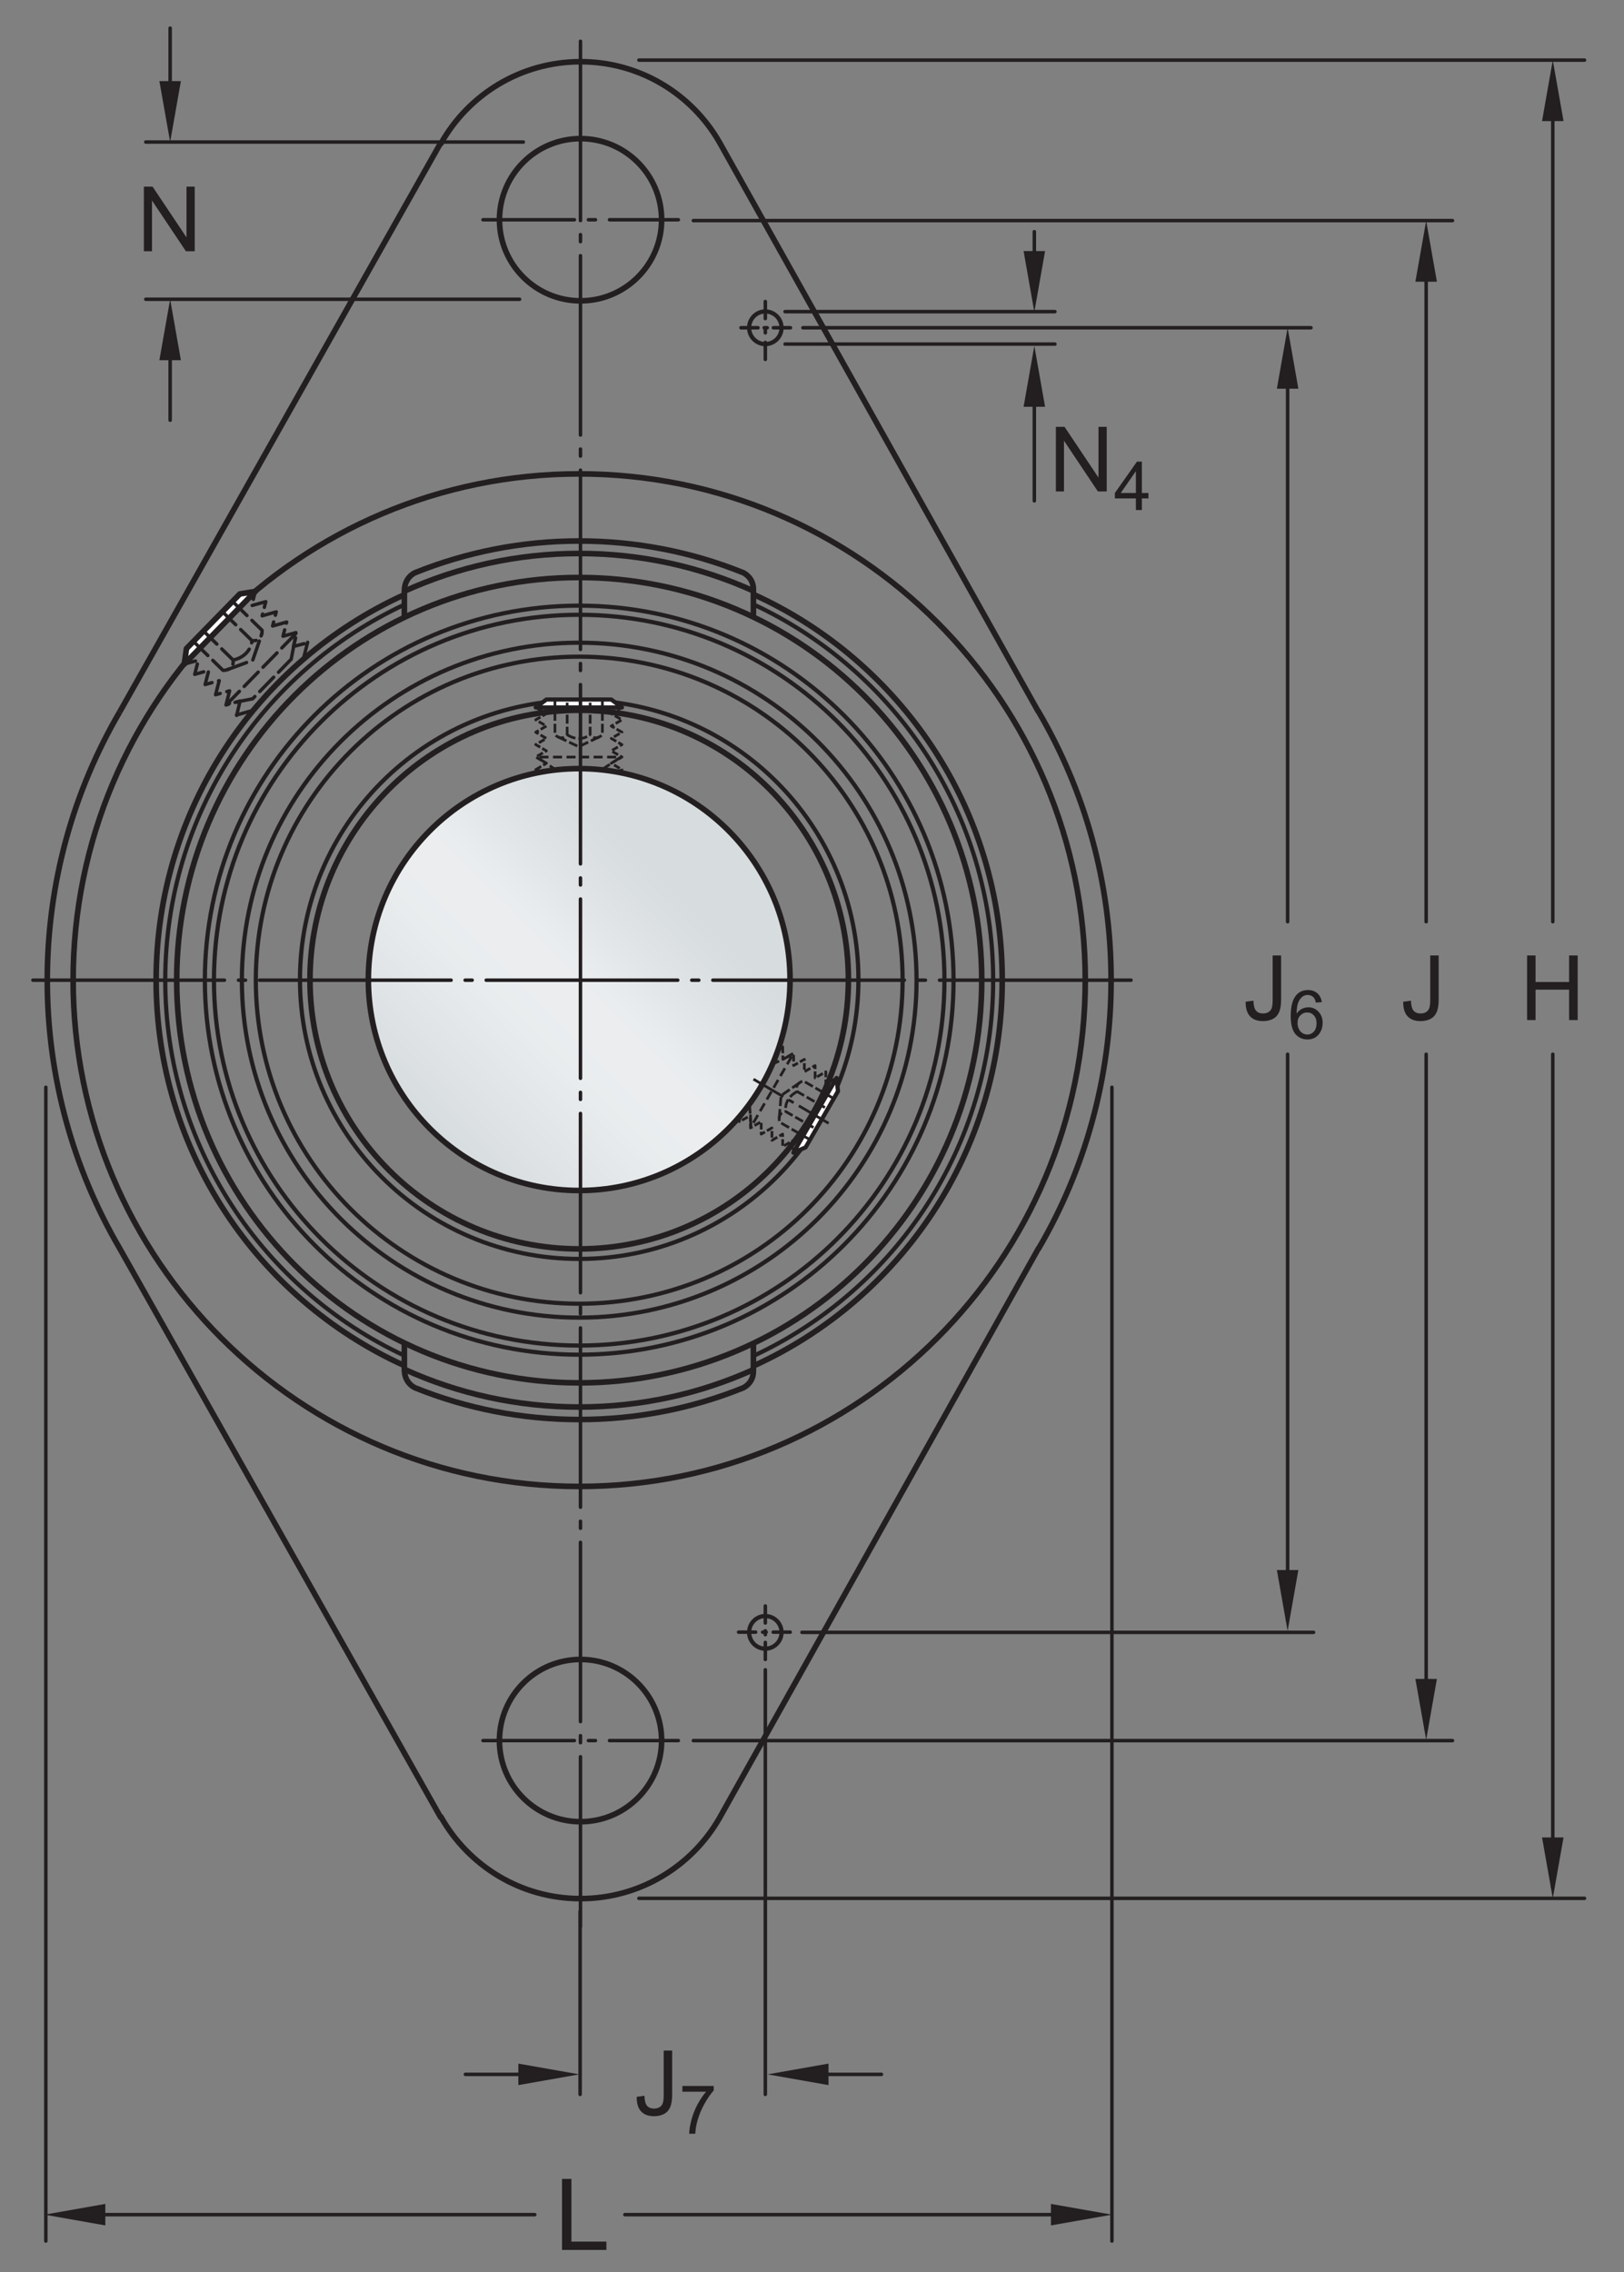 <?xml version="1.0" encoding="UTF-8"?>
<svg xmlns="http://www.w3.org/2000/svg" xmlns:xlink="http://www.w3.org/1999/xlink" width="216.17pt" height="302.33pt" viewBox="0 0 216.17 302.33" version="1.1">
<rect x="0" y="0" width="216.17" height="302.33" fill="#808080" stroke="none"/>
<defs>
<g>
<symbol overflow="visible" id="glyph0-0">
<path style="stroke:none;" d="M 1.5 0 L 1.5 -7.5 L 7.5 -7.5 L 7.5 0 Z M 1.688 -0.188 L 7.312 -0.188 L 7.312 -7.312 L 1.688 -7.312 Z M 1.688 -0.188 "/>
</symbol>
<symbol overflow="visible" id="glyph0-1">
<path style="stroke:none;" d="M 0.922 0 L 0.922 -8.594 L 2.078 -8.594 L 6.594 -1.844 L 6.594 -8.594 L 7.688 -8.594 L 7.688 0 L 6.516 0 L 2 -6.75 L 2 0 Z M 0.922 0 "/>
</symbol>
<symbol overflow="visible" id="glyph0-2">
<path style="stroke:none;" d="M 0.344 -2.438 L 1.375 -2.578 C 1.395 -1.922 1.516 -1.473 1.734 -1.234 C 1.953 -0.992 2.258 -0.875 2.656 -0.875 C 2.938 -0.875 3.18 -0.938 3.391 -1.062 C 3.598 -1.195 3.738 -1.375 3.812 -1.594 C 3.895 -1.82 3.938 -2.18 3.938 -2.672 L 3.938 -8.594 L 5.062 -8.594 L 5.062 -2.734 C 5.062 -2.016 4.973 -1.457 4.797 -1.062 C 4.629 -0.664 4.359 -0.363 3.984 -0.156 C 3.609 0.039 3.164 0.141 2.656 0.141 C 1.906 0.141 1.328 -0.07 0.922 -0.5 C 0.523 -0.938 0.332 -1.582 0.344 -2.438 Z M 0.344 -2.438 "/>
</symbol>
<symbol overflow="visible" id="glyph0-3">
<path style="stroke:none;" d="M 0.969 0 L 0.969 -8.594 L 2.094 -8.594 L 2.094 -5.062 L 6.562 -5.062 L 6.562 -8.594 L 7.703 -8.594 L 7.703 0 L 6.562 0 L 6.562 -4.047 L 2.094 -4.047 L 2.094 0 Z M 0.969 0 "/>
</symbol>
<symbol overflow="visible" id="glyph1-0">
<path style="stroke:none;" d="M 1.656 0 L 1.656 -8.25 L 8.25 -8.25 L 8.25 0 Z M 1.859 -0.203 L 8.047 -0.203 L 8.047 -8.047 L 1.859 -8.047 Z M 1.859 -0.203 "/>
</symbol>
<symbol overflow="visible" id="glyph1-1">
<path style="stroke:none;" d="M 0.969 0 L 0.969 -9.453 L 2.219 -9.453 L 2.219 -1.109 L 6.875 -1.109 L 6.875 0 Z M 0.969 0 "/>
</symbol>
<symbol overflow="visible" id="glyph2-0">
<path style="stroke:none;" d="M 1.125 0 L 1.125 -5.625 L 5.625 -5.625 L 5.625 0 Z M 1.266 -0.141 L 5.484 -0.141 L 5.484 -5.484 L 1.266 -5.484 Z M 1.266 -0.141 "/>
</symbol>
<symbol overflow="visible" id="glyph2-1">
<path style="stroke:none;" d="M 4.484 -4.859 L 3.688 -4.797 C 3.625 -5.109 3.523 -5.336 3.391 -5.484 C 3.18 -5.703 2.922 -5.812 2.609 -5.812 C 2.348 -5.812 2.125 -5.742 1.938 -5.609 C 1.688 -5.422 1.488 -5.156 1.344 -4.812 C 1.207 -4.469 1.133 -3.973 1.125 -3.328 C 1.312 -3.609 1.539 -3.816 1.812 -3.953 C 2.094 -4.098 2.383 -4.172 2.688 -4.172 C 3.219 -4.172 3.664 -3.977 4.031 -3.594 C 4.406 -3.207 4.594 -2.707 4.594 -2.094 C 4.594 -1.688 4.504 -1.305 4.328 -0.953 C 4.148 -0.609 3.91 -0.344 3.609 -0.156 C 3.305 0.02 2.961 0.109 2.578 0.109 C 1.922 0.109 1.383 -0.129 0.969 -0.609 C 0.551 -1.098 0.344 -1.898 0.344 -3.016 C 0.344 -4.254 0.57 -5.16 1.031 -5.734 C 1.426 -6.223 1.969 -6.469 2.656 -6.469 C 3.156 -6.469 3.566 -6.32 3.891 -6.031 C 4.211 -5.75 4.41 -5.359 4.484 -4.859 Z M 1.25 -2.094 C 1.25 -1.812 1.305 -1.547 1.422 -1.297 C 1.535 -1.055 1.695 -0.867 1.906 -0.734 C 2.113 -0.609 2.332 -0.547 2.562 -0.547 C 2.895 -0.547 3.18 -0.676 3.422 -0.938 C 3.66 -1.207 3.781 -1.578 3.781 -2.047 C 3.781 -2.492 3.66 -2.844 3.422 -3.094 C 3.191 -3.352 2.895 -3.484 2.531 -3.484 C 2.176 -3.484 1.875 -3.352 1.625 -3.094 C 1.375 -2.844 1.25 -2.508 1.25 -2.094 Z M 1.25 -2.094 "/>
</symbol>
<symbol overflow="visible" id="glyph2-2">
<path style="stroke:none;" d="M 0.422 -5.594 L 0.422 -6.359 L 4.594 -6.359 L 4.594 -5.75 C 4.188 -5.312 3.781 -4.727 3.375 -4 C 2.969 -3.281 2.656 -2.535 2.438 -1.766 C 2.281 -1.234 2.18 -0.645 2.141 0 L 1.328 0 C 1.336 -0.508 1.438 -1.117 1.625 -1.828 C 1.812 -2.547 2.082 -3.238 2.438 -3.906 C 2.801 -4.57 3.18 -5.133 3.578 -5.594 Z M 0.422 -5.594 "/>
</symbol>
<symbol overflow="visible" id="glyph2-3">
<path style="stroke:none;" d="M 2.906 0 L 2.906 -1.547 L 0.109 -1.547 L 0.109 -2.266 L 3.047 -6.438 L 3.703 -6.438 L 3.703 -2.266 L 4.578 -2.266 L 4.578 -1.547 L 3.703 -1.547 L 3.703 0 Z M 2.906 -2.266 L 2.906 -5.172 L 0.891 -2.266 Z M 2.906 -2.266 "/>
</symbol>
</g>
<clipPath id="clip1">
  <path d="M 49 102 L 106 102 L 106 159 L 49 159 Z M 49 102 "/>
</clipPath>
<clipPath id="clip2">
  <path d="M 49.031 130.336 C 49.031 145.84 61.598 158.398 77.098 158.398 C 92.598 158.398 105.164 145.84 105.164 130.336 C 105.164 114.832 92.598 102.266 77.098 102.266 C 61.598 102.266 49.031 114.832 49.031 130.336 "/>
</clipPath>
<clipPath id="clip3">
  <path d="M 49.031 130.336 C 49.031 145.84 61.598 158.398 77.098 158.398 C 92.598 158.398 105.164 145.84 105.164 130.336 C 105.164 114.832 92.598 102.266 77.098 102.266 C 61.598 102.266 49.031 114.832 49.031 130.336 "/>
</clipPath>
<linearGradient id="linear0" gradientUnits="userSpaceOnUse" x1="-0.207" y1="0" x2="1.207" y2="0" gradientTransform="matrix(39.693,-39.693,39.693,39.693,57.252,150.181)">
<stop offset="0" style="stop-color:rgb(84.215%,86.259%,87.21%);stop-opacity:1;"/>
<stop offset="0.125" style="stop-color:rgb(84.215%,86.259%,87.21%);stop-opacity:1;"/>
<stop offset="0.156" style="stop-color:rgb(84.369%,86.397%,87.338%);stop-opacity:1;"/>
<stop offset="0.164" style="stop-color:rgb(84.645%,86.642%,87.569%);stop-opacity:1;"/>
<stop offset="0.172" style="stop-color:rgb(84.892%,86.861%,87.775%);stop-opacity:1;"/>
<stop offset="0.18" style="stop-color:rgb(85.136%,87.077%,87.976%);stop-opacity:1;"/>
<stop offset="0.188" style="stop-color:rgb(85.382%,87.296%,88.181%);stop-opacity:1;"/>
<stop offset="0.195" style="stop-color:rgb(85.629%,87.514%,88.385%);stop-opacity:1;"/>
<stop offset="0.203" style="stop-color:rgb(85.875%,87.73%,88.588%);stop-opacity:1;"/>
<stop offset="0.211" style="stop-color:rgb(86.121%,87.949%,88.791%);stop-opacity:1;"/>
<stop offset="0.219" style="stop-color:rgb(86.366%,88.165%,88.994%);stop-opacity:1;"/>
<stop offset="0.227" style="stop-color:rgb(86.612%,88.382%,89.197%);stop-opacity:1;"/>
<stop offset="0.234" style="stop-color:rgb(86.858%,88.599%,89.4%);stop-opacity:1;"/>
<stop offset="0.242" style="stop-color:rgb(87.103%,88.815%,89.603%);stop-opacity:1;"/>
<stop offset="0.25" style="stop-color:rgb(87.35%,89.032%,89.806%);stop-opacity:1;"/>
<stop offset="0.258" style="stop-color:rgb(87.596%,89.25%,90.009%);stop-opacity:1;"/>
<stop offset="0.266" style="stop-color:rgb(87.842%,89.465%,90.21%);stop-opacity:1;"/>
<stop offset="0.273" style="stop-color:rgb(88.089%,89.684%,90.413%);stop-opacity:1;"/>
<stop offset="0.281" style="stop-color:rgb(88.335%,89.899%,90.614%);stop-opacity:1;"/>
<stop offset="0.289" style="stop-color:rgb(88.58%,90.114%,90.816%);stop-opacity:1;"/>
<stop offset="0.297" style="stop-color:rgb(88.824%,90.329%,91.017%);stop-opacity:1;"/>
<stop offset="0.305" style="stop-color:rgb(89.07%,90.544%,91.217%);stop-opacity:1;"/>
<stop offset="0.312" style="stop-color:rgb(89.314%,90.759%,91.417%);stop-opacity:1;"/>
<stop offset="0.32" style="stop-color:rgb(89.56%,90.973%,91.618%);stop-opacity:1;"/>
<stop offset="0.328" style="stop-color:rgb(89.806%,91.188%,91.818%);stop-opacity:1;"/>
<stop offset="0.336" style="stop-color:rgb(90.05%,91.403%,92.018%);stop-opacity:1;"/>
<stop offset="0.344" style="stop-color:rgb(90.294%,91.615%,92.216%);stop-opacity:1;"/>
<stop offset="0.352" style="stop-color:rgb(90.538%,91.829%,92.415%);stop-opacity:1;"/>
<stop offset="0.359" style="stop-color:rgb(90.782%,92.041%,92.613%);stop-opacity:1;"/>
<stop offset="0.367" style="stop-color:rgb(91.022%,92.252%,92.81%);stop-opacity:1;"/>
<stop offset="0.375" style="stop-color:rgb(91.263%,92.461%,93.005%);stop-opacity:1;"/>
<stop offset="0.383" style="stop-color:rgb(91.502%,92.671%,93.199%);stop-opacity:1;"/>
<stop offset="0.391" style="stop-color:rgb(91.74%,92.877%,93.393%);stop-opacity:1;"/>
<stop offset="0.406" style="stop-color:rgb(91.924%,93.037%,93.541%);stop-opacity:1;"/>
<stop offset="0.438" style="stop-color:rgb(91.988%,93.094%,93.594%);stop-opacity:1;"/>
<stop offset="0.5" style="stop-color:rgb(91.988%,93.094%,93.594%);stop-opacity:1;"/>
<stop offset="0.516" style="stop-color:rgb(91.835%,92.96%,93.469%);stop-opacity:1;"/>
<stop offset="0.523" style="stop-color:rgb(91.501%,92.668%,93.198%);stop-opacity:1;"/>
<stop offset="0.531" style="stop-color:rgb(91.136%,92.351%,92.902%);stop-opacity:1;"/>
<stop offset="0.539" style="stop-color:rgb(90.779%,92.039%,92.612%);stop-opacity:1;"/>
<stop offset="0.547" style="stop-color:rgb(90.424%,91.73%,92.323%);stop-opacity:1;"/>
<stop offset="0.555" style="stop-color:rgb(90.076%,91.425%,92.039%);stop-opacity:1;"/>
<stop offset="0.562" style="stop-color:rgb(89.731%,91.122%,91.757%);stop-opacity:1;"/>
<stop offset="0.57" style="stop-color:rgb(89.392%,90.826%,91.481%);stop-opacity:1;"/>
<stop offset="0.578" style="stop-color:rgb(89.059%,90.533%,91.208%);stop-opacity:1;"/>
<stop offset="0.586" style="stop-color:rgb(88.73%,90.245%,90.938%);stop-opacity:1;"/>
<stop offset="0.594" style="stop-color:rgb(88.405%,89.961%,90.672%);stop-opacity:1;"/>
<stop offset="0.602" style="stop-color:rgb(88.087%,89.682%,90.411%);stop-opacity:1;"/>
<stop offset="0.609" style="stop-color:rgb(87.775%,89.406%,90.155%);stop-opacity:1;"/>
<stop offset="0.617" style="stop-color:rgb(87.466%,89.136%,89.902%);stop-opacity:1;"/>
<stop offset="0.625" style="stop-color:rgb(87.167%,88.872%,89.656%);stop-opacity:1;"/>
<stop offset="0.633" style="stop-color:rgb(86.874%,88.614%,89.413%);stop-opacity:1;"/>
<stop offset="0.641" style="stop-color:rgb(86.588%,88.361%,89.177%);stop-opacity:1;"/>
<stop offset="0.648" style="stop-color:rgb(86.31%,88.115%,88.947%);stop-opacity:1;"/>
<stop offset="0.656" style="stop-color:rgb(86.037%,87.874%,88.722%);stop-opacity:1;"/>
<stop offset="0.664" style="stop-color:rgb(85.774%,87.642%,88.506%);stop-opacity:1;"/>
<stop offset="0.672" style="stop-color:rgb(85.521%,87.418%,88.295%);stop-opacity:1;"/>
<stop offset="0.68" style="stop-color:rgb(85.28%,87.204%,88.094%);stop-opacity:1;"/>
<stop offset="0.688" style="stop-color:rgb(85.048%,86.998%,87.903%);stop-opacity:1;"/>
<stop offset="0.703" style="stop-color:rgb(84.734%,86.72%,87.642%);stop-opacity:1;"/>
<stop offset="0.719" style="stop-color:rgb(84.38%,86.406%,87.347%);stop-opacity:1;"/>
<stop offset="0.75" style="stop-color:rgb(84.222%,86.266%,87.216%);stop-opacity:1;"/>
<stop offset="1" style="stop-color:rgb(84.215%,86.259%,87.21%);stop-opacity:1;"/>
</linearGradient>
</defs>
<g id="surface1">
<path style="fill:none;stroke-width:7.48;stroke-linecap:butt;stroke-linejoin:round;stroke:rgb(13.73%,12.16%,12.549%);stroke-opacity:1;stroke-miterlimit:4;" d="M 1444.609 1719.159 C 1444.609 2091.191 1143.008 2392.792 770.977 2392.792 C 398.945 2392.792 97.344 2091.191 97.344 1719.159 C 97.344 1347.128 398.945 1045.566 770.977 1045.566 C 1143.008 1045.566 1444.609 1347.128 1444.609 1719.159 Z M 1444.609 1719.159 " transform="matrix(0.1,0,0,-0.1,0,302.33)"/>
<path style="fill:none;stroke-width:7.48;stroke-linecap:butt;stroke-linejoin:round;stroke:rgb(13.73%,12.16%,12.549%);stroke-opacity:1;stroke-miterlimit:4;" d="M 1306.797 1719.159 C 1306.797 2015.097 1066.875 2254.941 770.977 2254.941 C 475.078 2254.941 235.195 2015.097 235.195 1719.159 C 235.195 1423.261 475.078 1183.378 770.977 1183.378 C 1066.875 1183.378 1306.797 1423.261 1306.797 1719.159 Z M 1306.797 1719.159 " transform="matrix(0.1,0,0,-0.1,0,302.33)"/>
<path style="fill:none;stroke-width:5.61;stroke-linecap:butt;stroke-linejoin:round;stroke:rgb(13.73%,12.16%,12.549%);stroke-opacity:1;stroke-miterlimit:4;" d="M 1269.258 1719.159 C 1269.258 1994.355 1046.172 2217.48 770.977 2217.48 C 495.781 2217.48 272.695 1994.355 272.695 1719.159 C 272.695 1443.964 495.781 1220.878 770.977 1220.878 C 1046.172 1220.878 1269.258 1443.964 1269.258 1719.159 Z M 1269.258 1719.159 " transform="matrix(0.1,0,0,-0.1,0,302.33)"/>
<path style="fill:none;stroke-width:5.61;stroke-linecap:butt;stroke-linejoin:round;stroke:rgb(13.73%,12.16%,12.549%);stroke-opacity:1;stroke-miterlimit:4;" d="M 1257.148 1719.159 C 1257.148 1987.675 1039.492 2205.331 770.977 2205.331 C 502.5 2205.331 284.805 1987.675 284.805 1719.159 C 284.805 1450.644 502.5 1233.027 770.977 1233.027 C 1039.492 1233.027 1257.148 1450.644 1257.148 1719.159 Z M 1257.148 1719.159 " transform="matrix(0.1,0,0,-0.1,0,302.33)"/>
<path style="fill:none;stroke-width:5.61;stroke-linecap:butt;stroke-linejoin:round;stroke:rgb(13.73%,12.16%,12.549%);stroke-opacity:1;stroke-miterlimit:4;" d="M 1220 1719.159 C 1220 1967.167 1018.945 2168.183 770.977 2168.183 C 522.969 2168.183 321.953 1967.167 321.953 1719.159 C 321.953 1471.191 522.969 1270.175 770.977 1270.175 C 1018.945 1270.175 1220 1471.191 1220 1719.159 Z M 1220 1719.159 " transform="matrix(0.1,0,0,-0.1,0,302.33)"/>
<path style="fill:none;stroke-width:5.61;stroke-linecap:butt;stroke-linejoin:round;stroke:rgb(13.73%,12.16%,12.549%);stroke-opacity:1;stroke-miterlimit:4;" d="M 1201.445 1719.159 C 1201.445 1956.894 1008.711 2149.628 770.977 2149.628 C 533.242 2149.628 340.508 1956.894 340.508 1719.159 C 340.508 1481.464 533.242 1288.691 770.977 1288.691 C 1008.711 1288.691 1201.445 1481.464 1201.445 1719.159 Z M 1201.445 1719.159 " transform="matrix(0.1,0,0,-0.1,0,302.33)"/>
<path style="fill:none;stroke-width:7.48;stroke-linecap:butt;stroke-linejoin:round;stroke:rgb(13.73%,12.16%,12.549%);stroke-opacity:1;stroke-miterlimit:4;" d="M 538.242 2201.972 L 538.242 2236.698 C 538.242 2256.073 553.125 2261.542 553.125 2261.542 C 620.469 2288.573 693.984 2303.495 770.977 2303.495 C 848.047 2303.495 921.641 2288.573 989.023 2261.425 C 989.023 2261.425 1002.852 2255.644 1002.852 2238.964 L 1002.852 2202.714 " transform="matrix(0.1,0,0,-0.1,0,302.33)"/>
<path style="fill:none;stroke-width:5.61;stroke-linecap:butt;stroke-linejoin:round;stroke:rgb(13.73%,12.16%,12.549%);stroke-opacity:1;stroke-miterlimit:4;" d="M 1003.242 1219.394 C 1191.484 1307.011 1321.992 1497.87 1321.992 1719.159 C 1321.992 1940.448 1191.523 2131.269 1003.398 2218.925 " transform="matrix(0.1,0,0,-0.1,0,302.33)"/>
<path style="fill:none;stroke-width:5.61;stroke-linecap:butt;stroke-linejoin:round;stroke:rgb(13.73%,12.16%,12.549%);stroke-opacity:1;stroke-miterlimit:4;" d="M 538.242 2218.808 C 350.234 2131.073 219.961 1940.331 219.961 1719.159 C 219.961 1498.183 350.117 1307.519 537.969 1219.745 " transform="matrix(0.1,0,0,-0.1,0,302.33)"/>
<path style="fill:none;stroke-width:7.48;stroke-linecap:butt;stroke-linejoin:round;stroke:rgb(13.73%,12.16%,12.549%);stroke-opacity:1;stroke-miterlimit:4;" d="M 538.438 2236.777 C 609.297 2268.964 688.047 2286.894 770.977 2286.894 C 853.75 2286.894 932.383 2269.003 1003.203 2236.894 " transform="matrix(0.1,0,0,-0.1,0,302.33)"/>
<path style="fill:none;stroke-width:7.48;stroke-linecap:butt;stroke-linejoin:round;stroke:rgb(13.73%,12.16%,12.549%);stroke-opacity:1;stroke-miterlimit:4;" d="M 538.242 1236.112 L 538.242 1201.386 C 538.242 1182.011 553.125 1176.542 553.125 1176.542 C 620.469 1149.472 693.984 1134.589 770.977 1134.589 C 848.047 1134.589 921.641 1149.472 989.023 1176.659 C 989.023 1176.659 1002.852 1182.441 1002.852 1199.081 L 1002.852 1235.37 " transform="matrix(0.1,0,0,-0.1,0,302.33)"/>
<path style="fill:none;stroke-width:7.48;stroke-linecap:butt;stroke-linejoin:round;stroke:rgb(13.73%,12.16%,12.549%);stroke-opacity:1;stroke-miterlimit:4;" d="M 538.438 1201.347 C 609.297 1169.159 688.047 1151.23 770.977 1151.23 C 853.75 1151.23 932.383 1169.081 1003.203 1201.152 " transform="matrix(0.1,0,0,-0.1,0,302.33)"/>
<path style="fill:none;stroke-width:7.48;stroke-linecap:butt;stroke-linejoin:round;stroke:rgb(13.73%,12.16%,12.549%);stroke-opacity:1;stroke-miterlimit:4;" d="M 1003.203 1206.034 C 1198.359 1294.55 1334.062 1491.034 1334.062 1719.198 C 1334.062 1947.362 1198.32 2143.847 1003.203 2232.323 " transform="matrix(0.1,0,0,-0.1,0,302.33)"/>
<path style="fill:none;stroke-width:7.48;stroke-linecap:butt;stroke-linejoin:round;stroke:rgb(13.73%,12.16%,12.549%);stroke-opacity:1;stroke-miterlimit:4;" d="M 538.438 2232.167 C 343.477 2143.652 207.852 1947.245 207.852 1719.159 C 207.852 1491.659 342.812 1295.644 537.031 1206.855 " transform="matrix(0.1,0,0,-0.1,0,302.33)"/>
<g clip-path="url(#clip1)" clip-rule="nonzero">
<g clip-path="url(#clip2)" clip-rule="nonzero">
<g clip-path="url(#clip3)" clip-rule="nonzero">
<path style=" stroke:none;fill-rule:nonzero;fill:url(#linear0);" d="M 20.965 130.332 L 77.098 186.469 L 133.23 130.332 L 77.098 74.199 Z M 20.965 130.332 "/>
</g>
</g>
</g>
<path style="fill:none;stroke-width:7.48;stroke-linecap:butt;stroke-linejoin:miter;stroke:rgb(13.73%,12.16%,12.549%);stroke-opacity:1;stroke-miterlimit:4;" d="M 1051.641 1719.941 C 1051.641 1874.98 925.977 2000.644 770.977 2000.644 C 615.977 2000.644 490.312 1874.98 490.312 1719.941 C 490.312 1564.902 615.977 1439.316 770.977 1439.316 C 925.977 1439.316 1051.641 1564.902 1051.641 1719.941 Z M 1051.641 1719.941 " transform="matrix(0.1,0,0,-0.1,0,302.33)"/>
<path style="fill:none;stroke-width:5.61;stroke-linecap:butt;stroke-linejoin:round;stroke:rgb(13.73%,12.16%,12.549%);stroke-opacity:1;stroke-miterlimit:4;" d="M 1142.656 1719.941 C 1142.656 1925.253 976.25 2091.659 770.977 2091.659 C 565.703 2091.659 399.297 1925.253 399.297 1719.941 C 399.297 1514.706 565.703 1348.261 770.977 1348.261 C 976.25 1348.261 1142.656 1514.706 1142.656 1719.941 Z M 1142.656 1719.941 " transform="matrix(0.1,0,0,-0.1,0,302.33)"/>
<path style="fill:none;stroke-width:7.48;stroke-linecap:butt;stroke-linejoin:round;stroke:rgb(13.73%,12.16%,12.549%);stroke-opacity:1;stroke-miterlimit:4;" d="M 1129.297 1719.941 C 1129.297 1917.87 968.867 2078.3 770.977 2078.3 C 573.047 2078.3 412.617 1917.87 412.617 1719.941 C 412.617 1522.011 573.047 1361.62 770.977 1361.62 C 968.867 1361.62 1129.297 1522.011 1129.297 1719.941 Z M 1129.297 1719.941 " transform="matrix(0.1,0,0,-0.1,0,302.33)"/>
<path style="fill-rule:nonzero;fill:rgb(100%,100%,100%);fill-opacity:1;stroke-width:5.61;stroke-linecap:butt;stroke-linejoin:round;stroke:rgb(13.73%,12.16%,12.549%);stroke-opacity:1;stroke-miterlimit:4;" d="M 713.086 2082.05 L 727.344 2092.597 L 813.633 2092.597 L 827.891 2082.05 Z M 713.086 2082.05 " transform="matrix(0.1,0,0,-0.1,0,302.33)"/>
<path style="fill:none;stroke-width:3.6;stroke-linecap:butt;stroke-linejoin:round;stroke:rgb(13.73%,12.16%,12.549%);stroke-opacity:1;stroke-dasharray:8.8,3.08;stroke-miterlimit:4;" d="M 724.766 1995.761 L 713.086 1999.237 L 727.344 2007.831 L 713.086 2016.073 L 727.344 2024.316 L 713.086 2032.597 L 727.344 2040.839 L 713.086 2049.081 L 727.344 2057.284 L 713.086 2065.566 L 727.344 2073.808 L 713.086 2082.05 L 727.344 2092.597 L 813.633 2092.597 L 827.891 2082.05 L 813.633 2073.808 L 827.891 2065.566 L 813.633 2057.284 L 827.891 2049.081 L 813.633 2040.839 L 827.891 2032.597 L 813.633 2024.316 L 827.891 2016.073 L 813.633 2007.831 L 827.891 1999.237 L 821.641 1995.761 " transform="matrix(0.1,0,0,-0.1,0,302.33)"/>
<path style="fill:none;stroke-width:3.6;stroke-linecap:butt;stroke-linejoin:round;stroke:rgb(13.73%,12.16%,12.549%);stroke-opacity:1;stroke-dasharray:12,6;stroke-miterlimit:4;" d="M 801.602 1999.628 L 826.406 2016.034 L 714.766 2016.034 L 739.141 1999.472 Z M 801.602 1999.628 " transform="matrix(0.1,0,0,-0.1,0,302.33)"/>
<path style="fill:none;stroke-width:3.6;stroke-linecap:butt;stroke-linejoin:round;stroke:rgb(13.73%,12.16%,12.549%);stroke-opacity:1;stroke-dasharray:12,4;stroke-miterlimit:4;" d="M 738.672 2092.323 L 738.672 2045.8 C 738.672 2045.8 747.305 2036.386 754.961 2045.8 L 754.961 2092.323 " transform="matrix(0.1,0,0,-0.1,0,302.33)"/>
<path style="fill:none;stroke-width:3.6;stroke-linecap:butt;stroke-linejoin:round;stroke:rgb(13.73%,12.16%,12.549%);stroke-opacity:1;stroke-dasharray:12,4;stroke-miterlimit:4;" d="M 801.836 2092.323 L 801.836 2045.8 C 801.836 2045.8 793.164 2036.386 785.547 2045.8 L 785.547 2092.323 " transform="matrix(0.1,0,0,-0.1,0,302.33)"/>
<path style="fill:none;stroke-width:3.6;stroke-linecap:butt;stroke-linejoin:round;stroke:rgb(13.73%,12.16%,12.549%);stroke-opacity:1;stroke-dasharray:12,4;stroke-miterlimit:4;" d="M 754.961 2045.8 C 754.961 2045.8 770.234 2034.316 785.547 2045.8 " transform="matrix(0.1,0,0,-0.1,0,302.33)"/>
<path style="fill:none;stroke-width:3.6;stroke-linecap:butt;stroke-linejoin:round;stroke:rgb(13.73%,12.16%,12.549%);stroke-opacity:1;stroke-dasharray:12,4;stroke-miterlimit:4;" d="M 743.125 2042.675 L 770.234 2029.823 L 798.984 2043.456 " transform="matrix(0.1,0,0,-0.1,0,302.33)"/>
<path style="fill-rule:nonzero;fill:rgb(100%,100%,100%);fill-opacity:1;stroke-width:5.61;stroke-linecap:butt;stroke-linejoin:round;stroke:rgb(13.73%,12.16%,12.549%);stroke-opacity:1;stroke-miterlimit:4;" d="M 1113.516 1589.042 L 1115.469 1571.425 L 1072.344 1496.737 L 1056.094 1489.628 Z M 1113.516 1589.042 " transform="matrix(0.1,0,0,-0.1,0,302.33)"/>
<path style="fill:none;stroke-width:3.6;stroke-linecap:butt;stroke-linejoin:round;stroke:rgb(13.73%,12.16%,12.549%);stroke-opacity:1;stroke-dasharray:8.8,3.08;stroke-miterlimit:4;" d="M 1032.969 1622.128 L 1041.797 1630.487 L 1042.109 1613.847 L 1056.367 1622.011 L 1056.367 1605.605 L 1070.664 1613.808 L 1070.703 1597.323 L 1084.961 1605.566 L 1084.961 1589.042 L 1099.258 1597.323 L 1099.258 1580.839 L 1113.516 1589.042 L 1115.469 1571.425 L 1072.344 1496.737 L 1056.094 1489.628 L 1056.094 1506.073 L 1041.797 1497.831 L 1041.797 1514.355 L 1027.539 1506.073 L 1027.539 1522.597 L 1013.242 1514.355 L 1013.242 1530.878 L 998.984 1522.597 L 998.984 1539.081 L 984.375 1530.995 L 984.531 1538.144 " transform="matrix(0.1,0,0,-0.1,0,302.33)"/>
<path style="fill:none;stroke-width:3.6;stroke-linecap:butt;stroke-linejoin:round;stroke:rgb(13.73%,12.16%,12.549%);stroke-opacity:1;stroke-dasharray:12,6;stroke-miterlimit:4;" d="M 997.812 1553.612 L 999.648 1523.886 L 1055.508 1620.566 L 1028.984 1607.753 Z M 997.812 1553.612 " transform="matrix(0.1,0,0,-0.1,0,302.33)"/>
<path style="fill:none;stroke-width:3.6;stroke-linecap:butt;stroke-linejoin:round;stroke:rgb(13.73%,12.16%,12.549%);stroke-opacity:1;stroke-dasharray:46,8,8,8;stroke-miterlimit:4;" d="M 1002.93 1587.441 L 1103.789 1528.261 " transform="matrix(0.1,0,0,-0.1,0,302.33)"/>
<path style="fill:none;stroke-width:3.6;stroke-linecap:butt;stroke-linejoin:round;stroke:rgb(13.73%,12.16%,12.549%);stroke-opacity:1;stroke-dasharray:12,4;stroke-miterlimit:4;" d="M 1109.648 1561.777 L 1069.336 1585.058 C 1069.336 1585.058 1056.875 1582.245 1061.172 1570.917 L 1101.484 1547.675 " transform="matrix(0.1,0,0,-0.1,0,302.33)"/>
<path style="fill:none;stroke-width:3.6;stroke-linecap:butt;stroke-linejoin:round;stroke:rgb(13.73%,12.16%,12.549%);stroke-opacity:1;stroke-dasharray:12,4;stroke-miterlimit:4;" d="M 1078.008 1507.011 L 1037.734 1530.292 C 1037.734 1530.292 1033.945 1542.519 1045.859 1544.394 L 1086.211 1521.152 " transform="matrix(0.1,0,0,-0.1,0,302.33)"/>
<path style="fill:none;stroke-width:3.6;stroke-linecap:butt;stroke-linejoin:round;stroke:rgb(13.73%,12.16%,12.549%);stroke-opacity:1;stroke-dasharray:12,4;stroke-miterlimit:4;" d="M 1061.172 1570.917 C 1061.172 1570.917 1043.633 1563.417 1045.859 1544.433 " transform="matrix(0.1,0,0,-0.1,0,302.33)"/>
<path style="fill:none;stroke-width:3.6;stroke-linecap:butt;stroke-linejoin:round;stroke:rgb(13.73%,12.16%,12.549%);stroke-opacity:1;stroke-dasharray:12,4;stroke-miterlimit:4;" d="M 1064.375 1582.714 L 1039.688 1565.644 L 1037.109 1533.964 " transform="matrix(0.1,0,0,-0.1,0,302.33)"/>
<path style="fill:none;stroke-width:7.48;stroke-linecap:butt;stroke-linejoin:round;stroke:rgb(13.73%,12.16%,12.549%);stroke-opacity:1;stroke-miterlimit:4;" d="M 880.664 2730.917 C 880.664 2790.566 832.344 2838.847 772.734 2838.847 C 713.164 2838.847 664.844 2790.566 664.844 2730.917 C 664.844 2671.308 713.164 2623.027 772.734 2623.027 C 832.344 2623.027 880.664 2671.308 880.664 2730.917 Z M 880.664 2730.917 " transform="matrix(0.1,0,0,-0.1,0,302.33)"/>
<path style="fill:none;stroke-width:4.68;stroke-linecap:round;stroke-linejoin:round;stroke:rgb(13.73%,12.16%,12.549%);stroke-opacity:1;stroke-dasharray:121.61,18.71,9.35,18.71;stroke-miterlimit:4;" d="M 642.93 2730.917 L 902.93 2730.917 " transform="matrix(0.1,0,0,-0.1,0,302.33)"/>
<path style="fill:none;stroke-width:7.48;stroke-linecap:butt;stroke-linejoin:round;stroke:rgb(13.73%,12.16%,12.549%);stroke-opacity:1;stroke-miterlimit:4;" d="M 159.258 2075.956 L 586.523 2832.988 L 586.875 2832.245 C 623.32 2897.284 692.93 2941.191 772.734 2941.191 C 851.914 2941.191 921.016 2897.988 957.734 2833.847 L 1382.383 2075.956 " transform="matrix(0.1,0,0,-0.1,0,302.33)"/>
<path style="fill:none;stroke-width:7.48;stroke-linecap:butt;stroke-linejoin:round;stroke:rgb(13.73%,12.16%,12.549%);stroke-opacity:1;stroke-miterlimit:4;" d="M 880.664 707.441 C 880.664 647.831 832.344 599.511 772.734 599.511 C 713.125 599.511 664.805 647.831 664.805 707.441 C 664.805 767.05 713.125 815.37 772.734 815.37 C 832.344 815.37 880.664 767.05 880.664 707.441 Z M 880.664 707.441 " transform="matrix(0.1,0,0,-0.1,0,302.33)"/>
<path style="fill:none;stroke-width:4.68;stroke-linecap:round;stroke-linejoin:round;stroke:rgb(13.73%,12.16%,12.549%);stroke-opacity:1;stroke-dasharray:121.61,18.71,9.35,18.71;stroke-miterlimit:4;" d="M 642.93 707.441 L 902.93 707.441 " transform="matrix(0.1,0,0,-0.1,0,302.33)"/>
<path style="fill:none;stroke-width:7.48;stroke-linecap:butt;stroke-linejoin:round;stroke:rgb(13.73%,12.16%,12.549%);stroke-opacity:1;stroke-miterlimit:4;" d="M 159.258 2075.956 C 98.008 1971.152 62.93 1849.277 62.93 1719.159 C 62.93 1589.042 98.008 1467.206 159.258 1362.402 L 586.523 605.331 L 586.836 606.112 C 623.32 541.112 692.891 497.167 772.734 497.167 C 851.914 497.167 921.016 540.331 957.734 604.472 L 1382.383 1362.402 L 1382.461 1362.011 C 1443.828 1466.894 1478.984 1588.925 1478.984 1719.159 C 1478.984 1849.472 1443.789 1971.542 1382.383 2076.425 L 1382.383 2075.956 " transform="matrix(0.1,0,0,-0.1,0,302.33)"/>
<path style="fill:none;stroke-width:4.68;stroke-linecap:round;stroke-linejoin:round;stroke:rgb(13.73%,12.16%,12.549%);stroke-opacity:1;stroke-dasharray:254.91,18.71,9.35,18.71;stroke-miterlimit:4;" d="M 1505.469 1719.159 L 34.258 1719.159 " transform="matrix(0.1,0,0,-0.1,0,302.33)"/>
<path style="fill:none;stroke-width:4.68;stroke-linecap:round;stroke-linejoin:round;stroke:rgb(13.73%,12.16%,12.549%);stroke-opacity:1;stroke-dasharray:238.54,18.71,9.35,18.71;stroke-miterlimit:4;" d="M 772.656 2968.378 L 772.656 459.98 " transform="matrix(0.1,0,0,-0.1,0,302.33)"/>
<path style="fill:none;stroke-width:4.68;stroke-linecap:round;stroke-linejoin:round;stroke:rgb(13.73%,12.16%,12.549%);stroke-opacity:1;stroke-miterlimit:4;" d="M 61.016 1576.659 L 61.016 41.581 " transform="matrix(0.1,0,0,-0.1,0,302.33)"/>
<path style="fill:none;stroke-width:4.68;stroke-linecap:round;stroke-linejoin:round;stroke:rgb(13.73%,12.16%,12.549%);stroke-opacity:1;stroke-miterlimit:4;" d="M 1480.078 1576.659 L 1480.078 41.581 " transform="matrix(0.1,0,0,-0.1,0,302.33)"/>
<path style="fill:none;stroke-width:4.68;stroke-linecap:round;stroke-linejoin:round;stroke:rgb(13.73%,12.16%,12.549%);stroke-opacity:1;stroke-miterlimit:4;" d="M 77.383 76.659 L 711.797 76.659 " transform="matrix(0.1,0,0,-0.1,0,302.33)"/>
<path style=" stroke:none;fill-rule:nonzero;fill:rgb(13.73%,12.16%,12.549%);fill-opacity:1;" d="M 5.91 294.664 L 14.02 293.234 L 14.02 296.094 "/>
<path style="fill:none;stroke-width:4.68;stroke-linecap:round;stroke-linejoin:round;stroke:rgb(13.73%,12.16%,12.549%);stroke-opacity:1;stroke-miterlimit:4;" d="M 831.797 76.659 L 1454.297 76.659 " transform="matrix(0.1,0,0,-0.1,0,302.33)"/>
<path style=" stroke:none;fill-rule:nonzero;fill:rgb(13.73%,12.16%,12.549%);fill-opacity:1;" d="M 148.008 294.664 L 139.891 293.234 L 139.891 296.094 "/>
<path style="fill:none;stroke-width:4.68;stroke-linecap:round;stroke-linejoin:round;stroke:rgb(13.73%,12.16%,12.549%);stroke-opacity:1;stroke-miterlimit:4;" d="M 194.062 2834.316 L 696.602 2834.316 " transform="matrix(0.1,0,0,-0.1,0,302.33)"/>
<path style="fill:none;stroke-width:4.68;stroke-linecap:round;stroke-linejoin:round;stroke:rgb(13.73%,12.16%,12.549%);stroke-opacity:1;stroke-miterlimit:4;" d="M 194.062 2625.136 L 691.602 2625.136 " transform="matrix(0.1,0,0,-0.1,0,302.33)"/>
<path style="fill:none;stroke-width:4.68;stroke-linecap:round;stroke-linejoin:round;stroke:rgb(13.73%,12.16%,12.549%);stroke-opacity:1;stroke-miterlimit:4;" d="M 226.484 2464.198 L 226.484 2599.394 " transform="matrix(0.1,0,0,-0.1,0,302.33)"/>
<path style=" stroke:none;fill-rule:nonzero;fill:rgb(13.73%,12.16%,12.549%);fill-opacity:1;" d="M 22.648 39.816 L 21.215 47.926 L 24.078 47.926 "/>
<path style="fill:none;stroke-width:4.68;stroke-linecap:round;stroke-linejoin:round;stroke:rgb(13.73%,12.16%,12.549%);stroke-opacity:1;stroke-miterlimit:4;" d="M 226.484 2985.878 L 226.484 2861.933 " transform="matrix(0.1,0,0,-0.1,0,302.33)"/>
<path style=" stroke:none;fill-rule:nonzero;fill:rgb(13.73%,12.16%,12.549%);fill-opacity:1;" d="M 22.648 18.898 L 21.215 10.789 L 24.078 10.789 "/>
<g style="fill:rgb(13.73%,12.16%,12.549%);fill-opacity:1;">
  <use xlink:href="#glyph0-1" x="18.231" y="33.428"/>
</g>
<g style="fill:rgb(13.73%,12.16%,12.549%);fill-opacity:1;">
  <use xlink:href="#glyph1-1" x="73.842" y="299.357"/>
</g>
<g style="fill:rgb(13.73%,12.16%,12.549%);fill-opacity:1;">
  <use xlink:href="#glyph0-2" x="186.438" y="135.72"/>
</g>
<g style="fill:rgb(13.73%,12.16%,12.549%);fill-opacity:1;">
  <use xlink:href="#glyph0-3" x="202.302" y="135.72"/>
</g>
<path style="fill:none;stroke-width:4.68;stroke-linecap:round;stroke-linejoin:round;stroke:rgb(13.73%,12.16%,12.549%);stroke-opacity:1;stroke-miterlimit:4;" d="M 922.93 707.402 L 1933.398 707.402 " transform="matrix(0.1,0,0,-0.1,0,302.33)"/>
<path style="fill:none;stroke-width:4.68;stroke-linecap:round;stroke-linejoin:round;stroke:rgb(13.73%,12.16%,12.549%);stroke-opacity:1;stroke-miterlimit:4;" d="M 1067.5 851.425 L 1748.477 851.425 " transform="matrix(0.1,0,0,-0.1,0,302.33)"/>
<path style="fill:none;stroke-width:4.68;stroke-linecap:round;stroke-linejoin:round;stroke:rgb(13.73%,12.16%,12.549%);stroke-opacity:1;stroke-miterlimit:4;" d="M 1068.75 2587.206 L 1745 2587.206 " transform="matrix(0.1,0,0,-0.1,0,302.33)"/>
<path style="fill:none;stroke-width:4.68;stroke-linecap:round;stroke-linejoin:round;stroke:rgb(13.73%,12.16%,12.549%);stroke-opacity:1;stroke-miterlimit:4;" d="M 850.469 497.558 L 2109.102 497.558 " transform="matrix(0.1,0,0,-0.1,0,302.33)"/>
<path style="fill:none;stroke-width:4.68;stroke-linecap:round;stroke-linejoin:round;stroke:rgb(13.73%,12.16%,12.549%);stroke-opacity:1;stroke-miterlimit:4;" d="M 922.93 2729.784 L 1933.398 2729.784 " transform="matrix(0.1,0,0,-0.1,0,302.33)"/>
<path style="fill:none;stroke-width:4.68;stroke-linecap:round;stroke-linejoin:round;stroke:rgb(13.73%,12.16%,12.549%);stroke-opacity:1;stroke-miterlimit:4;" d="M 850.469 2943.3 L 2109.102 2943.3 " transform="matrix(0.1,0,0,-0.1,0,302.33)"/>
<path style="fill:none;stroke-width:4.68;stroke-linecap:round;stroke-linejoin:round;stroke:rgb(13.73%,12.16%,12.549%);stroke-opacity:1;stroke-miterlimit:4;" d="M 1898.359 722.636 L 1898.359 1620.605 " transform="matrix(0.1,0,0,-0.1,0,302.33)"/>
<path style=" stroke:none;fill-rule:nonzero;fill:rgb(13.73%,12.16%,12.549%);fill-opacity:1;" d="M 189.836 231.484 L 188.402 223.383 L 191.266 223.383 "/>
<path style="fill:none;stroke-width:4.68;stroke-linecap:round;stroke-linejoin:round;stroke:rgb(13.73%,12.16%,12.549%);stroke-opacity:1;stroke-miterlimit:4;" d="M 1898.359 1796.972 L 1898.359 2705.175 " transform="matrix(0.1,0,0,-0.1,0,302.33)"/>
<path style=" stroke:none;fill-rule:nonzero;fill:rgb(13.73%,12.16%,12.549%);fill-opacity:1;" d="M 189.836 29.371 L 188.402 37.48 L 191.266 37.48 "/>
<g style="fill:rgb(13.73%,12.16%,12.549%);fill-opacity:1;">
  <use xlink:href="#glyph0-2" x="165.465" y="135.719"/>
</g>
<g style="fill:rgb(13.73%,12.16%,12.549%);fill-opacity:1;">
  <use xlink:href="#glyph2-1" x="171.465" y="138.194"/>
</g>
<path style="fill:none;stroke-width:4.68;stroke-linecap:round;stroke-linejoin:round;stroke:rgb(13.73%,12.16%,12.549%);stroke-opacity:1;stroke-miterlimit:4;" d="M 1713.945 867.519 L 1713.945 1620.605 " transform="matrix(0.1,0,0,-0.1,0,302.33)"/>
<path style=" stroke:none;fill-rule:nonzero;fill:rgb(13.73%,12.16%,12.549%);fill-opacity:1;" d="M 171.395 216.996 L 169.965 208.895 L 172.824 208.895 "/>
<path style="fill:none;stroke-width:4.68;stroke-linecap:round;stroke-linejoin:round;stroke:rgb(13.73%,12.16%,12.549%);stroke-opacity:1;stroke-miterlimit:4;" d="M 1713.945 1796.972 L 1713.945 2562.792 " transform="matrix(0.1,0,0,-0.1,0,302.33)"/>
<path style=" stroke:none;fill-rule:nonzero;fill:rgb(13.73%,12.16%,12.549%);fill-opacity:1;" d="M 171.395 43.609 L 169.965 51.719 L 172.824 51.719 "/>
<path style="fill:none;stroke-width:4.68;stroke-linecap:round;stroke-linejoin:round;stroke:rgb(13.73%,12.16%,12.549%);stroke-opacity:1;stroke-miterlimit:4;" d="M 2066.914 511.738 L 2066.914 1620.605 " transform="matrix(0.1,0,0,-0.1,0,302.33)"/>
<path style=" stroke:none;fill-rule:nonzero;fill:rgb(13.73%,12.16%,12.549%);fill-opacity:1;" d="M 206.691 252.574 L 205.262 244.473 L 208.121 244.473 "/>
<path style="fill:none;stroke-width:4.68;stroke-linecap:round;stroke-linejoin:round;stroke:rgb(13.73%,12.16%,12.549%);stroke-opacity:1;stroke-miterlimit:4;" d="M 2066.914 1796.972 L 2066.914 2916.816 " transform="matrix(0.1,0,0,-0.1,0,302.33)"/>
<path style=" stroke:none;fill-rule:nonzero;fill:rgb(13.73%,12.16%,12.549%);fill-opacity:1;" d="M 206.691 8 L 205.262 16.109 L 208.121 16.109 "/>
<path style="fill:none;stroke-width:5.61;stroke-linecap:butt;stroke-linejoin:round;stroke:rgb(13.73%,12.16%,12.549%);stroke-opacity:1;stroke-miterlimit:4;" d="M 1040.312 2587.206 C 1040.312 2599.198 1030.586 2608.925 1018.594 2608.925 C 1006.875 2608.925 997.148 2599.198 997.148 2587.206 C 997.148 2575.214 1006.875 2565.488 1018.594 2565.488 C 1030.586 2565.488 1040.312 2575.214 1040.312 2587.206 Z M 1040.312 2587.206 " transform="matrix(0.1,0,0,-0.1,0,302.33)"/>
<path style="fill:none;stroke-width:5.61;stroke-linecap:butt;stroke-linejoin:round;stroke:rgb(13.73%,12.16%,12.549%);stroke-opacity:1;stroke-miterlimit:4;" d="M 1040.312 851.425 C 1040.312 863.417 1030.586 873.144 1018.594 873.144 C 1006.875 873.144 997.148 863.417 997.148 851.425 C 997.148 839.433 1006.875 829.706 1018.594 829.706 C 1030.586 829.706 1040.312 839.433 1040.312 851.425 Z M 1040.312 851.425 " transform="matrix(0.1,0,0,-0.1,0,302.33)"/>
<path style="fill:none;stroke-width:4.68;stroke-linecap:round;stroke-linejoin:round;stroke:rgb(13.73%,12.16%,12.549%);stroke-opacity:1;stroke-miterlimit:4;" d="M 772.188 236.659 L 772.188 480.019 " transform="matrix(0.1,0,0,-0.1,0,302.33)"/>
<path style="fill:none;stroke-width:4.68;stroke-linecap:round;stroke-linejoin:round;stroke:rgb(13.73%,12.16%,12.549%);stroke-opacity:1;stroke-miterlimit:4;" d="M 1018.711 236.659 L 1018.711 801.659 " transform="matrix(0.1,0,0,-0.1,0,302.33)"/>
<g style="fill:rgb(13.73%,12.16%,12.549%);fill-opacity:1;">
  <use xlink:href="#glyph0-2" x="84.408" y="281.423"/>
</g>
<g style="fill:rgb(13.73%,12.16%,12.549%);fill-opacity:1;">
  <use xlink:href="#glyph2-2" x="90.408" y="283.898"/>
</g>
<path style="fill:none;stroke-width:4.68;stroke-linecap:round;stroke-linejoin:round;stroke:rgb(13.73%,12.16%,12.549%);stroke-opacity:1;stroke-miterlimit:4;" d="M 1173.281 263.339 L 1049.336 263.339 " transform="matrix(0.1,0,0,-0.1,0,302.33)"/>
<path style=" stroke:none;fill-rule:nonzero;fill:rgb(13.73%,12.16%,12.549%);fill-opacity:1;" d="M 102.176 275.996 L 110.281 274.566 L 110.281 277.426 "/>
<path style="fill:none;stroke-width:4.68;stroke-linecap:round;stroke-linejoin:round;stroke:rgb(13.73%,12.16%,12.549%);stroke-opacity:1;stroke-miterlimit:4;" d="M 619.492 263.339 L 743.438 263.339 " transform="matrix(0.1,0,0,-0.1,0,302.33)"/>
<path style=" stroke:none;fill-rule:nonzero;fill:rgb(13.73%,12.16%,12.549%);fill-opacity:1;" d="M 77.105 275.996 L 68.996 277.426 L 68.996 274.566 "/>
<path style="fill:none;stroke-width:4.68;stroke-linecap:round;stroke-linejoin:round;stroke:rgb(13.73%,12.16%,12.549%);stroke-opacity:1;stroke-miterlimit:4;" d="M 1045 2608.652 L 1404.18 2608.652 " transform="matrix(0.1,0,0,-0.1,0,302.33)"/>
<path style="fill:none;stroke-width:4.68;stroke-linecap:round;stroke-linejoin:round;stroke:rgb(13.73%,12.16%,12.549%);stroke-opacity:1;stroke-miterlimit:4;" d="M 986.328 2587.206 L 1008.984 2587.206 " transform="matrix(0.1,0,0,-0.1,0,302.33)"/>
<path style="fill:none;stroke-width:4.68;stroke-linecap:round;stroke-linejoin:round;stroke:rgb(13.73%,12.16%,12.549%);stroke-opacity:1;stroke-dasharray:4.1,8.21;stroke-miterlimit:4;" d="M 1017.188 2587.206 L 1025.391 2587.206 " transform="matrix(0.1,0,0,-0.1,0,302.33)"/>
<path style="fill:none;stroke-width:4.68;stroke-linecap:round;stroke-linejoin:round;stroke:rgb(13.73%,12.16%,12.549%);stroke-opacity:1;stroke-miterlimit:4;" d="M 1029.492 2587.206 L 1052.188 2587.206 " transform="matrix(0.1,0,0,-0.1,0,302.33)"/>
<path style="fill:none;stroke-width:4.68;stroke-linecap:round;stroke-linejoin:round;stroke:rgb(13.73%,12.16%,12.549%);stroke-opacity:1;stroke-miterlimit:4;" d="M 1045 2565.488 L 1404.18 2565.488 " transform="matrix(0.1,0,0,-0.1,0,302.33)"/>
<g style="fill:rgb(13.73%,12.16%,12.549%);fill-opacity:1;">
  <use xlink:href="#glyph0-1" x="139.625" y="65.387"/>
</g>
<g style="fill:rgb(13.73%,12.16%,12.549%);fill-opacity:1;">
  <use xlink:href="#glyph2-3" x="148.291" y="67.862"/>
</g>
<path style="fill:none;stroke-width:4.68;stroke-linecap:round;stroke-linejoin:round;stroke:rgb(13.73%,12.16%,12.549%);stroke-opacity:1;stroke-miterlimit:4;" d="M 1376.797 2356.894 L 1376.797 2537.402 " transform="matrix(0.1,0,0,-0.1,0,302.33)"/>
<path style=" stroke:none;fill-rule:nonzero;fill:rgb(13.73%,12.16%,12.549%);fill-opacity:1;" d="M 137.68 46.016 L 136.25 54.125 L 139.109 54.125 "/>
<path style="fill:none;stroke-width:4.68;stroke-linecap:round;stroke-linejoin:round;stroke:rgb(13.73%,12.16%,12.549%);stroke-opacity:1;stroke-miterlimit:4;" d="M 1376.797 2715.019 L 1376.797 2635.761 " transform="matrix(0.1,0,0,-0.1,0,302.33)"/>
<path style=" stroke:none;fill-rule:nonzero;fill:rgb(13.73%,12.16%,12.549%);fill-opacity:1;" d="M 137.68 41.516 L 136.25 33.406 L 139.109 33.406 "/>
<path style="fill:none;stroke-width:4.68;stroke-linecap:round;stroke-linejoin:round;stroke:rgb(13.73%,12.16%,12.549%);stroke-opacity:1;stroke-miterlimit:4;" d="M 1018.711 2545.097 L 1018.711 2567.753 " transform="matrix(0.1,0,0,-0.1,0,302.33)"/>
<path style="fill:none;stroke-width:4.68;stroke-linecap:round;stroke-linejoin:round;stroke:rgb(13.73%,12.16%,12.549%);stroke-opacity:1;stroke-dasharray:6.33,12.66;stroke-miterlimit:4;" d="M 1018.711 2580.448 L 1018.711 2593.105 " transform="matrix(0.1,0,0,-0.1,0,302.33)"/>
<path style="fill:none;stroke-width:4.68;stroke-linecap:round;stroke-linejoin:round;stroke:rgb(13.73%,12.16%,12.549%);stroke-opacity:1;stroke-miterlimit:4;" d="M 1018.711 2599.433 L 1018.711 2622.128 " transform="matrix(0.1,0,0,-0.1,0,302.33)"/>
<path style="fill:none;stroke-width:4.68;stroke-linecap:round;stroke-linejoin:round;stroke:rgb(13.73%,12.16%,12.549%);stroke-opacity:1;stroke-miterlimit:4;" d="M 1051.875 851.698 L 1029.219 851.698 " transform="matrix(0.1,0,0,-0.1,0,302.33)"/>
<path style="fill:none;stroke-width:4.68;stroke-linecap:round;stroke-linejoin:round;stroke:rgb(13.73%,12.16%,12.549%);stroke-opacity:1;stroke-dasharray:4.68,9.36;stroke-miterlimit:4;" d="M 1019.844 851.698 L 1010.469 851.698 " transform="matrix(0.1,0,0,-0.1,0,302.33)"/>
<path style="fill:none;stroke-width:4.68;stroke-linecap:round;stroke-linejoin:round;stroke:rgb(13.73%,12.16%,12.549%);stroke-opacity:1;stroke-miterlimit:4;" d="M 1005.781 851.698 L 983.125 851.698 " transform="matrix(0.1,0,0,-0.1,0,302.33)"/>
<path style="fill:none;stroke-width:4.68;stroke-linecap:round;stroke-linejoin:round;stroke:rgb(13.73%,12.16%,12.549%);stroke-opacity:1;stroke-miterlimit:4;" d="M 1018.711 815.37 L 1018.711 838.027 " transform="matrix(0.1,0,0,-0.1,0,302.33)"/>
<path style="fill:none;stroke-width:4.68;stroke-linecap:round;stroke-linejoin:round;stroke:rgb(13.73%,12.16%,12.549%);stroke-opacity:1;stroke-dasharray:5.17,10.34;stroke-miterlimit:4;" d="M 1018.711 848.378 L 1018.711 858.691 " transform="matrix(0.1,0,0,-0.1,0,302.33)"/>
<path style="fill:none;stroke-width:4.68;stroke-linecap:round;stroke-linejoin:round;stroke:rgb(13.73%,12.16%,12.549%);stroke-opacity:1;stroke-miterlimit:4;" d="M 1018.711 863.886 L 1018.711 886.542 " transform="matrix(0.1,0,0,-0.1,0,302.33)"/>
<path style="fill-rule:nonzero;fill:rgb(100%,100%,100%);fill-opacity:1;stroke-width:7.48;stroke-linecap:butt;stroke-linejoin:round;stroke:rgb(13.73%,12.16%,12.549%);stroke-opacity:1;stroke-miterlimit:4;" d="M 245.312 2139.706 L 248.203 2160.37 L 319.219 2233.027 L 339.883 2236.386 Z M 245.312 2139.706 " transform="matrix(0.1,0,0,-0.1,0,302.33)"/>
<path style="fill:none;stroke-width:4.54;stroke-linecap:round;stroke-linejoin:round;stroke:rgb(13.73%,12.16%,12.549%);stroke-opacity:1;stroke-dasharray:26.6,9.2;stroke-miterlimit:4;" d="M 315 2071.464 L 319.57 2090.566 L 300.82 2085.292 L 305.625 2104.12 L 286.953 2098.925 L 291.797 2117.714 L 273.047 2112.519 L 277.891 2131.308 L 259.18 2126.073 L 263.984 2144.902 L 245.273 2139.706 L 248.164 2160.37 L 319.219 2233.027 L 339.883 2236.386 L 335.039 2217.558 L 353.789 2222.792 L 348.945 2203.925 L 367.695 2209.198 L 362.852 2190.37 L 381.562 2195.644 L 376.719 2176.777 L 395.43 2182.05 L 390.625 2163.183 L 409.609 2168.144 " transform="matrix(0.1,0,0,-0.1,0,302.33)"/>
<path style="fill:none;stroke-width:4.54;stroke-linecap:round;stroke-linejoin:round;stroke:rgb(13.73%,12.16%,12.549%);stroke-opacity:1;stroke-dasharray:26.6,9.2;stroke-miterlimit:4;" d="M 409.492 2168.691 L 404.688 2149.863 " transform="matrix(0.1,0,0,-0.1,0,302.33)"/>
<path style="fill:none;stroke-width:4.54;stroke-linecap:round;stroke-linejoin:round;stroke:rgb(13.73%,12.16%,12.549%);stroke-opacity:1;stroke-dasharray:26.6,9.2;stroke-miterlimit:4;" d="M 333.594 2077.245 L 314.883 2071.972 " transform="matrix(0.1,0,0,-0.1,0,302.33)"/>
<path style="fill:none;stroke-width:4.54;stroke-linecap:round;stroke-linejoin:round;stroke:rgb(13.73%,12.16%,12.549%);stroke-opacity:1;stroke-dasharray:26.6,9.2;stroke-miterlimit:4;" d="M 387.656 2146.269 L 394.219 2180.722 L 302.266 2086.698 L 336.328 2093.573 Z M 387.656 2146.269 " transform="matrix(0.1,0,0,-0.1,0,302.33)"/>
<path style="fill:none;stroke-width:4.54;stroke-linecap:round;stroke-linejoin:round;stroke:rgb(13.73%,12.16%,12.549%);stroke-opacity:1;stroke-dasharray:26.6,9.2;stroke-miterlimit:4;" d="M 257.656 2169.706 L 296.875 2131.347 C 296.875 2131.347 311.914 2130.917 310.312 2145.097 L 271.133 2183.456 " transform="matrix(0.1,0,0,-0.1,0,302.33)"/>
<path style="fill:none;stroke-width:4.54;stroke-linecap:round;stroke-linejoin:round;stroke:rgb(13.73%,12.16%,12.549%);stroke-opacity:1;stroke-dasharray:26.6,9.2;stroke-miterlimit:4;" d="M 309.727 2222.909 L 348.906 2184.589 C 348.906 2184.589 349.688 2169.511 335.508 2170.839 L 296.289 2209.198 " transform="matrix(0.1,0,0,-0.1,0,302.33)"/>
<path style="fill:none;stroke-width:4.54;stroke-linecap:round;stroke-linejoin:round;stroke:rgb(13.73%,12.16%,12.549%);stroke-opacity:1;stroke-dasharray:26.6,9.2;stroke-miterlimit:4;" d="M 310.312 2145.097 C 310.312 2145.097 332.578 2148.495 335.508 2170.839 " transform="matrix(0.1,0,0,-0.1,0,302.33)"/>
<path style="fill:none;stroke-width:4.54;stroke-linecap:round;stroke-linejoin:round;stroke:rgb(13.73%,12.16%,12.549%);stroke-opacity:1;stroke-dasharray:26.6,9.2;stroke-miterlimit:4;" d="M 303.203 2132.558 L 336.367 2144.784 L 348.594 2180.253 " transform="matrix(0.1,0,0,-0.1,0,302.33)"/>
</g>
</svg>
